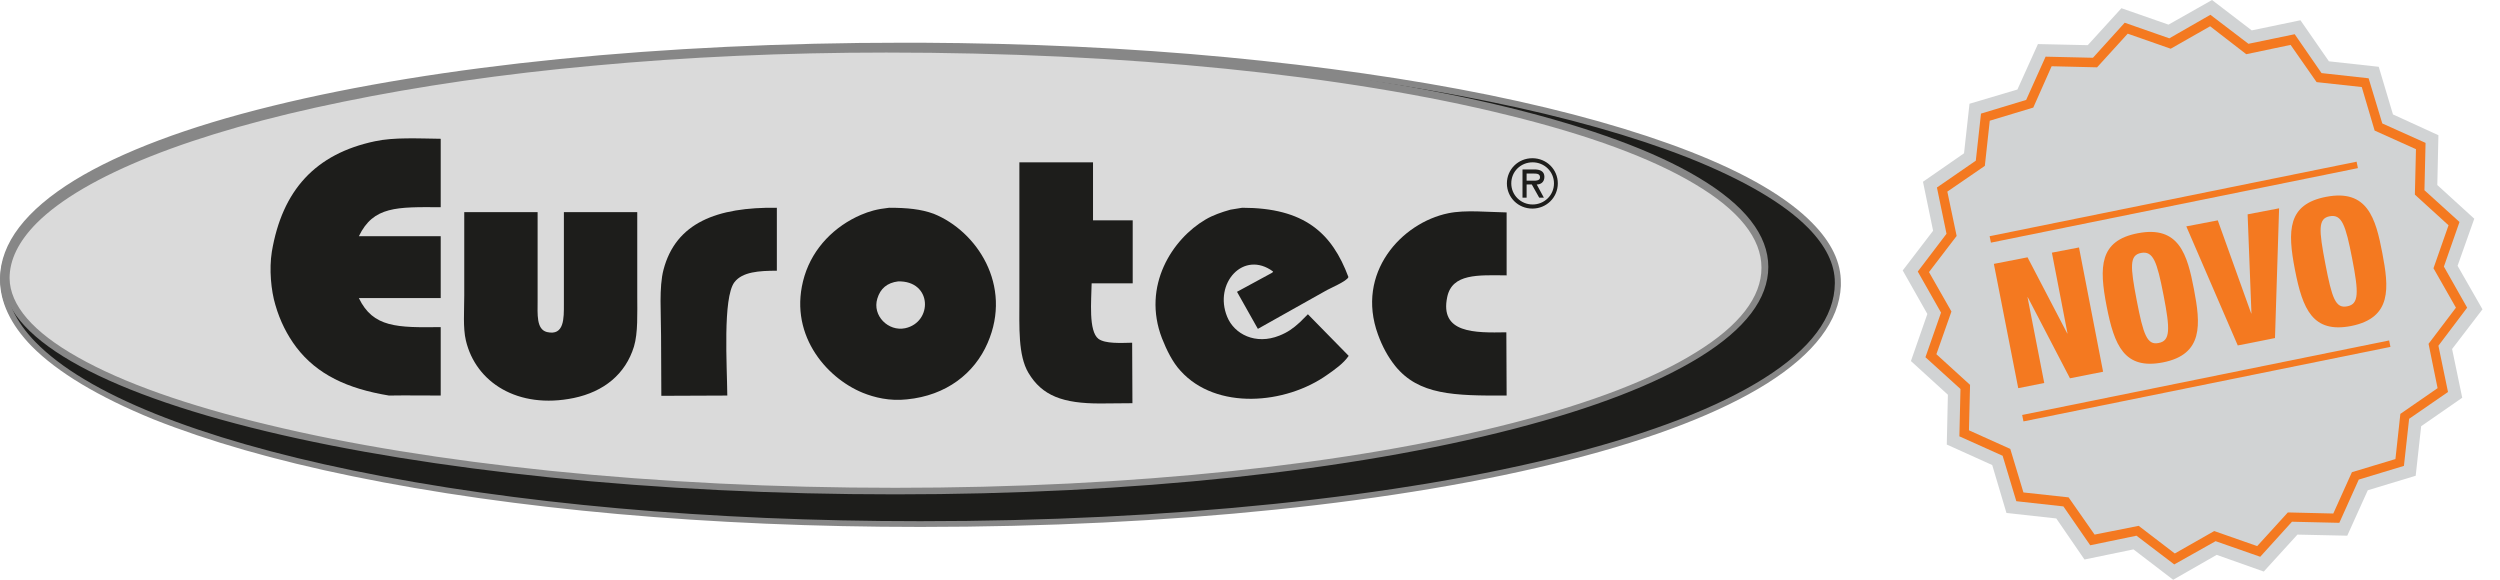 <?xml version="1.0" encoding="utf-8"?>
<!-- Generator: Adobe Illustrator 28.3.0, SVG Export Plug-In . SVG Version: 6.00 Build 0)  -->
<svg version="1.1" id="Layer_1" xmlns="http://www.w3.org/2000/svg" xmlns:xlink="http://www.w3.org/1999/xlink" x="0px" y="0px"
	 viewBox="0 0 913.3 211.8" style="enable-background:new 0 0 913.3 211.8;" xml:space="preserve">
<style type="text/css">
	.st0{fill:#D1D3D4;}
	.st1{fill:#F47920;}
	.st2{fill:#1D1D1B;}
	.st3{fill:#DADADA;}
	.st4{fill:#878787;}
</style>
<polygon class="st0" points="808.1,0 792.2,9 775,3 762.7,16.5 744.5,16.1 737,32.7 719.5,37.9 717.5,56 702.5,66.4 706.2,84.3 
	695.1,98.8 704.1,114.7 698.1,131.9 711.6,144.2 711.2,162.4 727.8,169.9 733,187.4 751.2,189.4 761.5,204.4 779.4,200.7 
	793.9,211.8 809.8,202.7 827,208.8 839.3,195.3 857.5,195.7 865,179.1 882.5,173.8 884.5,155.7 899.5,145.3 895.8,127.5 906.9,113 
	897.8,97.1 903.9,79.9 890.4,67.6 890.8,49.4 874.2,41.8 869,24.4 850.8,22.4 840.4,7.4 822.6,11.1 "/>
<path class="st1" d="M794.3,206.2l-13.8-10.5l-16.9,3.5l-9.8-14.2l-17.2-1.9l-5-16.6l-15.8-7.1l0.4-17.3l-12.8-11.6l5.7-16.3
	l-8.5-15l10.5-13.8l-3.5-16.9l14.2-9.8l1.9-17.2l16.5-5l7.1-15.8l17.3,0.4l11.6-12.8l16.3,5.7l15-8.6L821.4,16l16.9-3.5l9.8,14.2
	l17.2,1.9l5,16.5l15.8,7.1l-0.4,17.3l12.8,11.6l-5.7,16.3l8.5,15l-10.5,13.9l3.5,16.9l-14.2,9.8l-1.9,17.2l-16.5,5l-7.1,15.8
	l-17.3-0.4l-11.6,12.8l-16.3-5.7L794.3,206.2L794.3,206.2z M781.3,192.1l13.2,10.1l14.4-8.2l15.7,5.5l11.2-12.3l16.6,0.4l6.8-15.1
	l15.9-4.8l1.8-16.5l13.6-9.4l-3.3-16.2l10-13.2L889,98l5.5-15.7l-12.3-11.2l0.4-16.6l-15.1-6.8l-4.7-15.9L846.3,30l-9.5-13.6
	l-16.2,3.4L807.4,9.6L793,17.8l-15.7-5.5l-11.2,12.3l-16.6-0.4l-6.7,15.1l-15.9,4.8l-1.8,16.5L711.4,70l3.4,16.2l-10.1,13.2
	l8.2,14.4l-5.5,15.6l12.3,11.2l-0.4,16.6l15.1,6.8l4.8,15.9l16.5,1.8l9.5,13.6L781.3,192.1L781.3,192.1z"/>
<g>
	<path class="st1" d="M728.4,96.4l12.3-2.4l14.5,27.8h0.1l-5.7-29.5l9.9-1.9l8.8,45.4l-12.1,2.4l-15.4-29.6h-0.1l6.1,31.3l-9.5,1.9
		L728.4,96.4L728.4,96.4z"/>
	<path class="st1" d="M790.1,132.4c-14,2.7-17.7-6.1-20.5-20.5s-2.7-24,11.4-26.7c15.1-2.9,18.1,7.9,20.5,20.5
		C803.9,118.3,805.1,129.5,790.1,132.4L790.1,132.4z M788.6,125.3c4.3-0.8,4.2-5,1.8-17.4s-3.8-16.3-8.2-15.5
		c-4.3,0.8-4,4.9-1.6,17.4S784.4,126.2,788.6,125.3L788.6,125.3z"/>
	<path class="st1" d="M798.7,82.7l11.5-2.2l12.2,34h0.1l-1.4-36.2l11.5-2.2l-1.5,47.4l-13.6,2.7L798.7,82.7L798.7,82.7z"/>
	<path class="st1" d="M858.9,119.1c-14,2.7-17.7-6.1-20.5-20.5s-2.7-24,11.4-26.7c15.1-2.9,18.1,7.9,20.5,20.5
		S874,116.1,858.9,119.1L858.9,119.1z M857.5,111.9c4.3-0.8,4.2-5,1.8-17.4s-3.8-16.3-8.2-15.5c-4.3,0.8-4,4.9-1.6,17.4
		S853.2,112.8,857.5,111.9L857.5,111.9z"/>
</g>
<rect x="725.7" y="72.5" transform="matrix(0.98 -0.199 0.199 0.98 1.233 159.654)" class="st1" width="136.8" height="2.4"/>
<rect x="737.6" y="137.8" transform="matrix(0.98 -0.199 0.199 0.98 -11.537 163.333)" class="st1" width="136.8" height="2.4"/>
<g id="Ebene_1">
	<g>
		<path class="st2" d="M670.6,103.4c0.4-47.2-150.1-85.9-335.2-86.7C150.6,15.9,1.1,50.7,0.2,101.6c-0.9,50.4,145.2,89.8,335.2,89.8
			C520.5,191.4,670.1,155.6,670.6,103.4"/>
	</g>
	<g>
		<path class="st3" d="M644.7,97.7c0-45.6-142.1-79.7-321-79.7S2.1,56,2.3,101.6c0.2,42.5,146,77.8,324.8,77.8
			S644.7,143.3,644.7,97.7"/>
	</g>
	<g>
		<path class="st4" d="M327.1,180.6c-43.7,0-86.2-2.1-126.3-6.2c-38.6-4-73.4-9.6-103.4-16.8c-62-14.9-96.3-34.8-96.4-56
			c0-7.4,3.5-14.7,10.5-21.8c8.9-9,23.3-17.4,42.9-25.2c19.2-7.6,42.8-14.3,70.2-20c27.8-5.7,58.6-10.2,91.8-13.2
			c34.4-3.2,70.5-4.8,107.3-4.8c87.1,0,168,8.1,227.9,22.8c29.5,7.3,52.7,15.8,68.8,25.4c17,10.1,25.6,21.1,25.6,32.7
			c0,11.6-8.4,22.7-25.1,33c-15.9,9.8-38.6,18.6-67.6,26.1C493.9,172.1,413.6,180.6,327.1,180.6z M323.8,19.2
			c-36.8,0-72.8,1.6-107.1,4.8c-33,3-63.8,7.5-91.5,13.2C70.3,48.4,30.6,64.2,13.3,81.6c-6.5,6.6-9.8,13.3-9.8,20
			c0.1,9.9,8.5,19.7,25.1,29c16.3,9.2,39.7,17.5,69.4,24.6c29.8,7.2,64.5,12.8,103.1,16.8c40,4.1,82.4,6.2,126,6.2
			c86.2,0,166.3-8.4,225.6-23.7c28.8-7.4,51.3-16.1,66.9-25.8c15.9-9.8,23.9-20.2,23.9-30.9c0-10.7-8.2-21-24.4-30.6
			c-15.9-9.5-38.8-17.9-68.1-25.1C491.4,27.3,410.7,19.2,323.8,19.2z"/>
	</g>
	<g>
		<path class="st2" d="M161,144.5v-25c-15.9,0.2-24.7,0.2-29.9-10.6H161V86.3h-29.9c5.3-11,13.9-10.7,29.9-10.6v-25
			c-8.1-0.1-17.1-0.6-24,0.9c-21.8,4.6-33.9,17.9-37.7,40.4c-1,6.3-0.3,14.1,1.3,19.4c1.7,5.9,4.3,11,7.6,15.4
			c7.6,10,18.7,15.2,33.9,17.7C148.4,144.4,154.7,144.5,161,144.5"/>
	</g>
	<g>
		<path class="st2" d="M372.4,59.3v50c0,10.3-0.5,20.5,3.3,26.9c5,8.4,12.6,11.2,26.2,11.2c3.9,0,7.9-0.1,11.8-0.1
			c0-7.4-0.1-14.8-0.1-22.1c-4.3,0.1-9.8,0.4-12.3-1.4c-3.7-2.8-2.6-14-2.5-20.3h15v-23h-14.5V59.3L372.4,59.3L372.4,59.3z"/>
	</g>
	<g>
		<path class="st2" d="M283.8,98.9v-23c-21.9-0.3-36.9,5.5-41.4,22.6c-1.7,6.4-0.9,16.1-0.9,24.2c0,7.3,0.1,14.6,0.1,21.9
			c8,0,16.1-0.1,24.1-0.1c-0.1-10.9-1.7-35.7,2.6-41.4C271.2,99.3,277.3,98.9,283.8,98.9"/>
	</g>
	<g>
		<path class="st2" d="M324.8,75.9c-4.6,0.5-7.2,1.3-10.3,2.6c-9.5,4.1-17.4,11.9-20.6,22.3c-6.3,20.7,7.6,37.1,21.3,42.7
			c4.2,1.7,9.8,3.1,16.1,2.4c14.4-1.4,24.7-9.5,29.5-20.6c9.2-21.1-4-40.9-19.7-47.2C336.5,76.4,331.4,75.9,324.8,75.9"/>
	</g>
	<g>
		<path class="st2" d="M453.8,75.9c-1.4,0.2-2.9,0.5-4.3,0.7c-3.2,0.9-6.4,2-9.1,3.6c-12.1,7.1-23.3,24.2-15.9,43.4
			c1.7,4.3,3.9,8.8,6.8,11.9c13,14.4,38.3,12.3,53.6,1.4c2.7-1.9,5.9-4.1,7.8-6.9c-5-5.1-10-10.2-14.9-15.2c-1,1-1.9,1.9-2.9,2.9
			c-2.5,2.3-4.5,3.7-7.5,4.9c-8.7,3.5-16.5-0.5-19.1-6.9c-5-12.2,6-24.5,16.8-16.5c-0.1,0.1-0.2,0.3-0.3,0.4
			c-4.3,2.3-8.6,4.7-12.9,7c2.5,4.5,5.1,9,7.6,13.5h0.1c8.1-4.6,16.3-9.1,24.4-13.7c1.6-1,8.2-3.7,8.6-5.2
			C486.6,85.1,476.5,75.9,453.8,75.9"/>
	</g>
	<g>
		<path class="st2" d="M169.6,77.5V108c0,5.5-0.5,11.8,0.6,16.4c3.6,15.3,19,25.2,39.4,21c11-2.3,18.9-8.7,22-18.8
			c1.5-5,1.2-12.1,1.2-18.7V77.5H206v33.6c0,5.1,0.2,11.7-6.2,10.2c-3.9-1-3.4-6.5-3.4-11.4V77.5L169.6,77.5L169.6,77.5z"/>
	</g>
	<g>
		<path class="st2" d="M550.4,144.5c0-7.7-0.1-15.4-0.1-23.1c-11.6,0.2-24.4,0.4-21.6-12.9c1.8-8.6,11.2-8,21.7-7.9v-23
			c-6.7-0.1-15.1-1-21.3,0.3c-17.1,3.5-33.9,21.8-25.7,44.3c1.6,4.4,3.6,8.1,6.3,11.5C518.3,144.3,531.1,144.6,550.4,144.5"/>
	</g>
	<g>
		<path class="st3" d="M328.1,102.8c12.5-0.3,12.7,14.9,2.6,17.1c-6.2,1.3-12.1-4.6-10.2-10.8C321.6,105.4,324.1,103.3,328.1,102.8"
			/>
	</g>
	<g>
		<path class="st4" d="M336.3,192.5c-77,0-148.7-6.4-207.5-18.5c-28.4-5.8-52.8-12.9-72.7-20.8C36,145,21,136,11.6,126.5
			c-7.8-8-11.7-16.3-11.6-24.9c0.2-12.8,9.4-24.8,27.3-35.8c16.9-10.3,41.2-19.5,72.2-27.1c60.5-14.9,142.3-23.1,230.8-23.1
			c2,0,4,0,6,0c38.4,0.2,76,1.9,111.8,5.3c34.7,3.3,66.9,7.9,95.9,13.8c28.8,5.9,53.5,12.9,73.5,20.7c20.5,8,35.5,16.8,44.6,26.1
			c7,7.1,10.5,14.4,10.4,21.9l0,1.1h0c-0.6,12.7-9.7,24.7-27,35.6c-16.9,10.6-41.1,20-72.1,27.9
			C511.7,183.8,427.5,192.5,336.3,192.5z M330.3,17.8c-88.3,0-169.9,8.2-230.3,23.1c-30.8,7.6-54.8,16.6-71.6,26.9
			c-17.2,10.5-26,21.9-26.3,33.9c-0.1,7.9,3.5,15.7,10.9,23.3c9.2,9.4,23.9,18.2,43.8,26.2c19.7,7.9,44,14.9,72.3,20.7
			c58.6,12.1,130.2,18.5,207.1,18.5c91,0,175-8.7,236.6-24.4c30.8-7.9,54.8-17.2,71.5-27.7c17.2-10.8,25.9-22.5,26-34.8l0-0.3
			c0-6.7-3.3-13.4-9.8-20c-8.9-9-23.7-17.6-43.8-25.6c-19.9-7.8-44.5-14.8-73.1-20.6c-28.9-5.9-61.1-10.6-95.7-13.8
			c-35.8-3.4-73.3-5.1-111.6-5.3C334.3,17.8,332.3,17.8,330.3,17.8z"/>
	</g>
	<g>
		<path class="st2" d="M550.5,67c0-5.1,4.1-9.2,9.3-9.2s9.3,4.1,9.3,9.2s-4.1,9.2-9.3,9.2S550.5,72.1,550.5,67 M552.1,67
			c0,4.3,3.5,7.7,7.8,7.7s7.8-3.4,7.8-7.7c0-4.3-3.5-7.7-7.8-7.7S552.1,62.6,552.1,67 M564,72.2h-1.7l-2.7-4.8h-1.9v4.8h-1.5V61.9
			h4.4c1.9,0,3.6,0.6,3.6,2.7c0,2-1.4,2.8-2.8,2.8L564,72.2L564,72.2L564,72.2z M557.7,63.4v2.6h1.6c1.4,0,3.3,0.2,3.3-1.2
			c0-1.3-1.1-1.4-2.3-1.4L557.7,63.4L557.7,63.4z"/>
	</g>
</g>
</svg>
